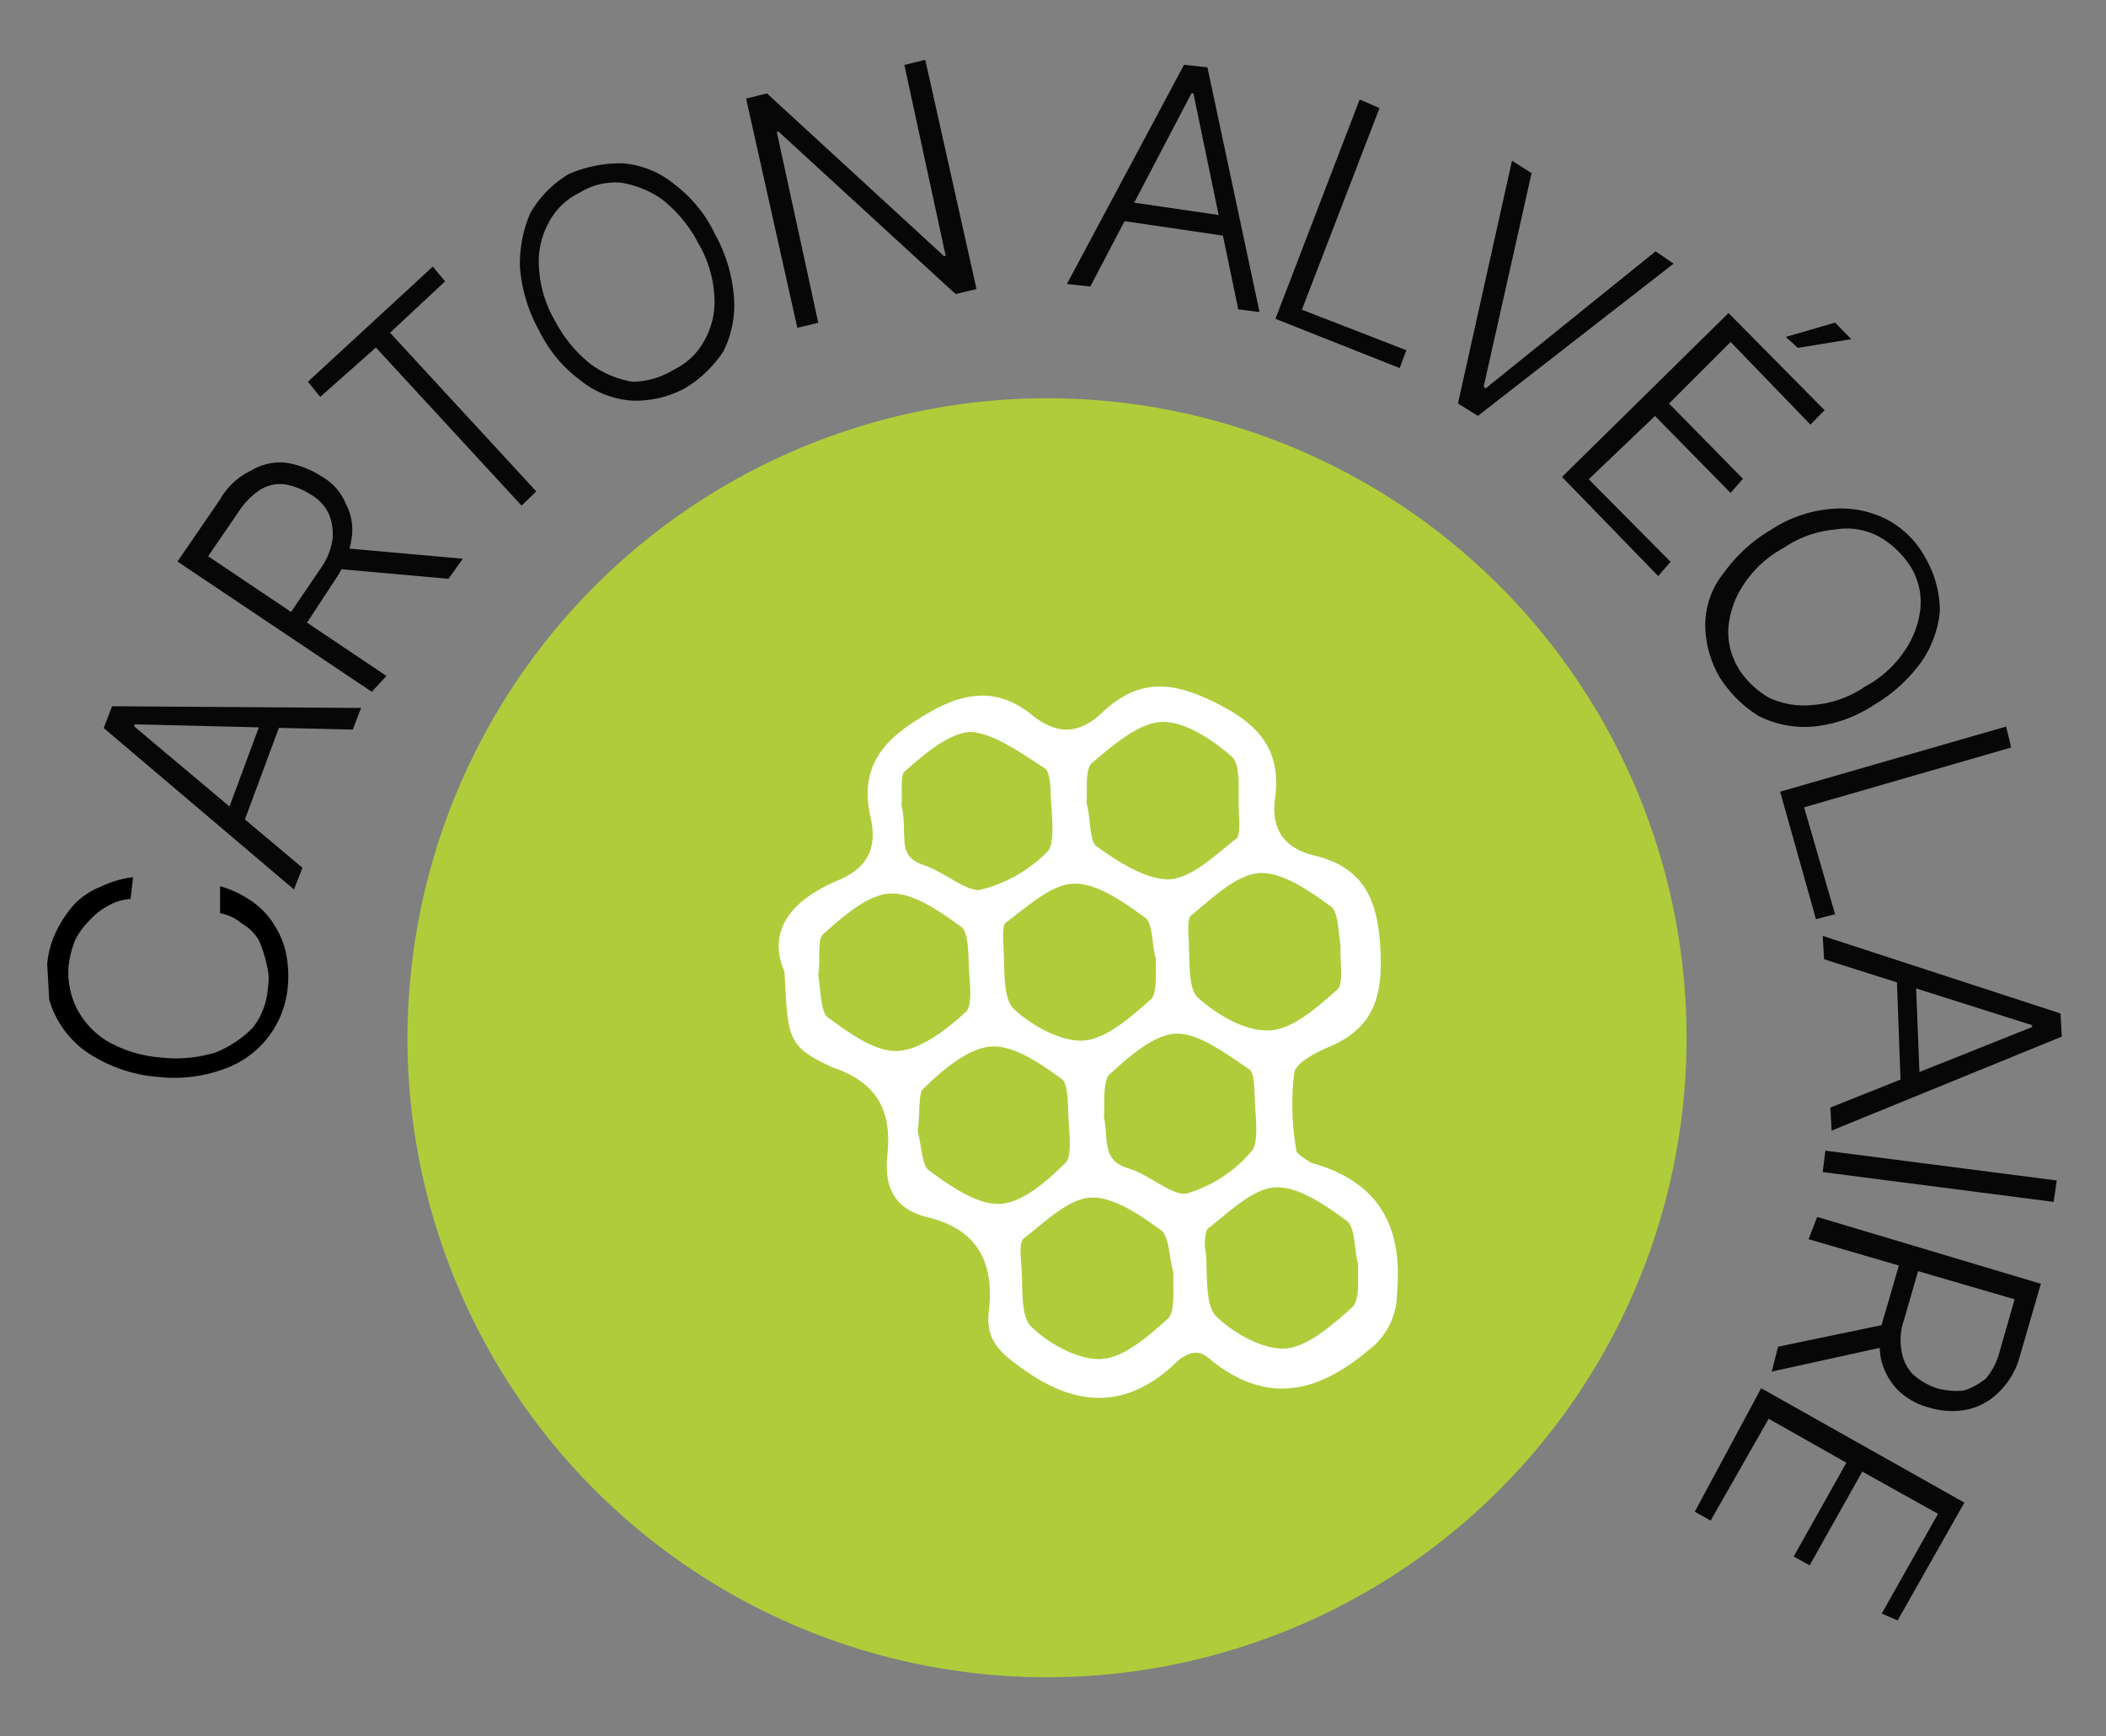 <svg id="Calque_1" data-name="Calque 1" xmlns="http://www.w3.org/2000/svg" xmlns:xlink="http://www.w3.org/1999/xlink" viewBox="0 0 171 141"><rect x="0" y="0" width="171" height="141" fill="#808080" stroke="none"/><defs><style>.cls-1{fill:none;}.cls-2{clip-path:url(#clip-path);}.cls-3{fill:#070707;}.cls-4{fill:#b0cc3b;}.cls-5{fill:#fff;stroke:#fff;stroke-miterlimit:10;}</style><clipPath id="clip-path"><rect class="cls-1" x="3.53" y="4.41" width="163" height="132" transform="translate(-3.77 4.82) rotate(-3.17)"/></clipPath></defs><title>testPlan de travail 1</title><g class="cls-2"><path d="M23.37,80.11a7.79,7.79,0,0,1-5.27,6.73,11.72,11.72,0,0,1-5.29.61,11.93,11.93,0,0,1-5.1-1.6,7.84,7.84,0,0,1-3.16-3.28,7,7,0,0,1-.71-4.36,7.53,7.53,0,0,1,.79-2.71,9.81,9.81,0,0,1,1.45-2.12A6.22,6.22,0,0,1,8.19,72a8.33,8.33,0,0,1,2.62-.77L10.6,73a4.19,4.19,0,0,0-1.85.57,5.52,5.52,0,0,0-1.5,1.19,6,6,0,0,0-1.17,1.63,8.37,8.37,0,0,0-.51,2.07,6.49,6.49,0,0,0,.66,3.42,6.66,6.66,0,0,0,2.5,2.68A10.29,10.29,0,0,0,13,85.87a10.93,10.93,0,0,0,4.52-.41,8.93,8.93,0,0,0,3-2,5.88,5.88,0,0,0,1.23-3.21,4.4,4.4,0,0,0-.12-2A9.34,9.34,0,0,0,21,76.32,3.79,3.79,0,0,0,19.64,75a3.77,3.77,0,0,0-1.77-.84l0-2.2a8.72,8.72,0,0,1,2.42,1.12,6.52,6.52,0,0,1,1.82,1.78,7.42,7.42,0,0,1,1.06,2.3A9.29,9.29,0,0,1,23.37,80.11Z"/><path class="cls-3" d="M24.56,70.47l-.69,1.76L8.42,59.12l.68-1.77,20.22.14-.68,1.76-17.73-.43V59Zm-6.33-3.89,3.27-8.82,1.44.55-3.27,8.82Z"/><path class="cls-3" d="M30.19,56.18,14.41,45.6l3.47-5.06a5.7,5.7,0,0,1,2.54-2.34,4.47,4.47,0,0,1,2.78-.63,7.4,7.4,0,0,1,2.88,1.1,4.51,4.51,0,0,1,2,2.24,4.46,4.46,0,0,1,.47,2.8,7.89,7.89,0,0,1-1.23,3.21l-2.89,4.4-1.31-.87L26,46.21a5.47,5.47,0,0,0,1-2.41,4.42,4.42,0,0,0-.27-2,3.6,3.6,0,0,0-1.5-1.64,5.85,5.85,0,0,0-2.09-.83,3.12,3.12,0,0,0-2,.43,6.18,6.18,0,0,0-1.78,1.82l-2.46,3.59,14.48,9.72ZM36.42,47l-9.76-.87,1.16-1.63,9.76.87Z"/><path class="cls-3" d="M26,32.23,25,31l10.14-9.35,1,1.2-4.47,4.17L43.54,39.9l-1.19,1.16L30.52,28.22Z"/><path class="cls-3" d="M55.61,31.53a8.35,8.35,0,0,1-4.33,1,7.49,7.49,0,0,1-4.16-1.65,11.05,11.05,0,0,1-3.36-4.06,12.57,12.57,0,0,1-1.54-5.09,10.31,10.31,0,0,1,.85-4.45,8.79,8.79,0,0,1,3.12-3.15,10.55,10.55,0,0,1,4.34-.87,7.49,7.49,0,0,1,4.16,1.65A11.05,11.05,0,0,1,58.05,19a12.52,12.52,0,0,1,1.54,5.09,8.37,8.37,0,0,1-.85,4.44A9.71,9.71,0,0,1,55.61,31.53ZM54.75,30a5.52,5.52,0,0,0,2.52-2.49A6.38,6.38,0,0,0,58,24a9.55,9.55,0,0,0-1.34-4.32,10.92,10.92,0,0,0-2.85-3.45,7.89,7.89,0,0,0-3.37-1.39,5.45,5.45,0,0,0-3.4.82,5.52,5.52,0,0,0-2.53,2.5,6.58,6.58,0,0,0-.74,3.65,9.55,9.55,0,0,0,1.34,4.32A10.82,10.82,0,0,0,48,29.6,7.93,7.93,0,0,0,51.35,31,6.56,6.56,0,0,0,54.75,30Z"/><path class="cls-3" d="M75.13,4.86l4.16,18.61-1.7.41L63.23,10.7h-.16l3.37,15.51-1.7.41L60.58,8l1.7-.41L76.64,20.79h.15L73.43,5.27Z"/><path class="cls-3" d="M88.53,23.27l-1.9-.21,9.51-17.8,1.9.21,4.23,19.87-1.73-.22L96.9,7.58h-.16Zm2.27-7,9.32,1.36-.23,1.59-9.32-1.37Z"/><path class="cls-3" d="M103.56,25.89,110.4,8.08l1.61.7-6.3,16.37,8.48,3.29-.54,1.45Z"/><path class="cls-3" d="M124.36,14.06l-3.89,17.33.16.15,13.8-11.13,1.46,1L120,33.77l-1.62-1,4.39-19.72Z"/><path class="cls-3" d="M126.83,38.73l13.52-13.31,7.8,7.89L147,34.48l-6.48-6.71-5,5,6,6.11-1,1.15-6.14-6.25L129,38.92l6.64,6.7-1,1.16ZM145,27.36l4-1.16,1.32,1.34-4.34.71Z"/><path class="cls-3" d="M139.63,55a8.61,8.61,0,0,1-1.17-4.33A6.78,6.78,0,0,1,140,46.48,12.6,12.6,0,0,1,143.83,43a10.49,10.49,0,0,1,4.92-1.68,8.26,8.26,0,0,1,4.43.85,7.58,7.58,0,0,1,3.15,3.12,8.62,8.62,0,0,1,1.18,4.33A8.61,8.61,0,0,1,156,53.76a12.72,12.72,0,0,1-3.88,3.51A10.7,10.7,0,0,1,147.22,59a8.27,8.27,0,0,1-4.43-.86A10.08,10.08,0,0,1,139.63,55Zm1.53-.71a7.26,7.26,0,0,0,2.48,2.37,6.72,6.72,0,0,0,3.64.58,8.64,8.64,0,0,0,4.15-1.48,9,9,0,0,0,3.28-3,7.45,7.45,0,0,0,1.22-3.36,5.46,5.46,0,0,0-.81-3.41,7.41,7.41,0,0,0-2.49-2.38A5.55,5.55,0,0,0,149,43a8.74,8.74,0,0,0-4.15,1.48,9,9,0,0,0-3.28,3,7.45,7.45,0,0,0-1.22,3.37A5.64,5.64,0,0,0,141.16,54.27Z"/><path class="cls-3" d="M144.54,64.29,162.89,59l.41,1.7-16.81,4.86L149,74.24l-1.55.4Z"/><path class="cls-3" d="M148.11,77.9,148,76l19.31,6.3.1,1.88-18.69,7.63-.1-1.87L165,83.4v-.15Zm7.42,1,.37,9.4-1.56.08L154,79Z"/><path class="cls-3" d="M166.75,97.6,148,95.18l.21-1.74L167,95.86Z"/><path class="cls-3" d="M147.55,98.82l18.16,5.43-1.71,5.9a6.34,6.34,0,0,1-1.72,2.92,5.17,5.17,0,0,1-2.58,1.4,6.34,6.34,0,0,1-3-.15,5.69,5.69,0,0,1-2.58-1.42,5.33,5.33,0,0,1-1.4-2.59,7,7,0,0,1,.28-3.47l1.45-5,1.58.38-1.44,5a4.84,4.84,0,0,0-.18,2.52,3.47,3.47,0,0,0,.89,1.84,5.45,5.45,0,0,0,1.94,1.14,5.82,5.82,0,0,0,2.21.2,5.42,5.42,0,0,0,1.82-1,5.61,5.61,0,0,0,1.12-2.26l1.19-4.15-16.73-4.88Zm-3.18,10.54,9.61-2-.52,1.91-9.6,2.11Z"/><path class="cls-3" d="M143,112.73l16.5,9.29-5.42,9.57-1.29-.56,4.57-8.1-6.15-3.43-4.27,7.61-1.3-.71,4.28-7.62-6.31-3.57-4.71,8.27-1.29-.72Z"/><path class="cls-4" d="M33.17,87.26a51.93,51.93,0,1,0,49-54.84A52,52,0,0,0,33.17,87.26Z"/><path class="cls-5" d="M64.19,78.79c-1.43-3.22.64-5.37,4-6.82,2.6-1.08,3.6-2.87,3-5.66-.81-3.41.48-5.52,3.51-7.41,3.17-2.06,5.95-2.85,8.91-.34,2.29,1.76,4.31,1.49,6.25-.35,2.83-2.67,5.35-2.34,8.73-.64,3.07,1.56,4.89,3.34,4.47,7-.47,3,.89,4.81,3.74,5.44,3.5.91,4.57,3.2,4.78,7s-.45,6.15-4,7.6c-1.22.54-2.9,1.41-3,2.52a21.81,21.81,0,0,0,.2,6.43c0,.46,1,1,1.48,1.33,5.25,1.43,7.16,4.78,6.67,10.14a5.27,5.27,0,0,1-2.11,4.21c-4,3.36-7.91,4.36-12.34.68-1-.89-2.08-.67-3.13.17-3.86,3.83-7.78,3.73-12,.67-1.63-1.17-2.78-2-2.58-4.1.55-4.27-1-7.32-5.48-8.33-2.38-.65-2.94-2.19-2.75-4.4.42-3.79-.82-6.39-4.81-7.74C64.35,84.59,64.49,84.27,64.19,78.79ZM87.72,65.24c.39,1.39.18,3.29,1,3.87C90.51,70.42,93,72,95,71.9s4-2.1,5.76-3.46c.45-.34.38-1.75.33-2.53-.09-1.72.25-3.94-.73-4.83-1.65-1.47-4.09-3.07-6.12-2.95s-4.12,1.95-5.92,3.46C87.55,62.26,87.81,64,87.72,65.24ZM74,91.91c.38,1.23.32,3,1.14,3.54,1.79,1.32,4.08,2.92,6.11,2.81s4.12-2,5.6-3.46c.75-.67.48-2.69.41-3.94s0-3-.67-3.58c-1.79-1.31-4.08-2.91-6.11-2.8s-4.27,2-5.91,3.63C74,88.61,74.24,90.48,74,91.91Zm15.13-1.16c.41,1.71-.26,3.79,2.3,4.59,1.75.53,3.57,2.31,5,2.08A11.44,11.44,0,0,0,102,93.81c.74-.83.47-2.85.4-4.26-.07-1.1,0-2.67-.65-3.11-1.95-1.3-4.24-3.06-6.27-3s-4.12,2-5.76,3.46C89,87.62,89.22,89.49,89.13,90.75ZM72.69,65.44c.59,2.17-.55,4.27,2,5.23,1.76.53,3.58,2.31,5,2.08a11.94,11.94,0,0,0,5.77-3.3c.73-.83.46-3,.38-4.42-.06-1.1,0-2.67-.8-3.1-2-1.3-4.24-2.9-6.27-3-2,.12-4.13,2-5.77,3.46C72.55,62.94,72.8,64.65,72.69,65.44Zm38.09,37.14c-.38-1.23-.17-3.13-1.15-3.86-1.8-1.31-4.08-2.91-6.11-2.8s-4,2.1-5.76,3.46c-.45.34-.53,1.76-.33,2.53.1,1.72-.08,4.24.92,5.29,1.49,1.49,4.08,2.91,6,2.81,2-.11,4.12-2,5.76-3.46C111,105.71,110.71,104,110.78,102.58Zm-15,.68c-.38-1.24-.32-3-1.14-3.71-1.8-1.31-4.08-2.91-6.11-2.8s-4,2.11-5.76,3.46c-.6.51-.37,1.91-.32,2.85.1,1.72-.08,4.08.91,5,1.49,1.49,4.07,2.91,6.1,2.8s4.13-2,5.77-3.46C96,106.55,95.7,104.68,95.78,103.26ZM65.93,79.16c.24,1.4.18,3.29,1,3.87C68.73,84.35,71,86,73,85.84s4.13-1.8,5.77-3.31c.74-.67.48-2.54.41-3.79-.07-1.41,0-3.29-.84-3.88-1.79-1.31-4.08-2.91-6.11-2.8s-4.12,2-5.76,3.46C65.77,76.19,66.17,77.89,65.93,79.16Zm43.42-2.4c-.22-1.25-.16-3-1-3.56-1.8-1.31-4.08-2.91-6.11-2.8S98.15,72.51,96.35,74c-.45.34-.38,1.59-.33,2.38.09,1.72-.09,4.08.9,5,1.65,1.48,4.08,2.92,6.26,2.79,2-.11,4.12-2,5.76-3.46C109.69,80,109.27,78.17,109.35,76.76Zm-15,1c-.39-1.23-.18-3.13-1.15-3.7-1.8-1.31-4.08-2.91-6.11-2.8s-4,2-5.77,3.3c-.45.34-.38,1.59-.34,2.38.11,1.87-.07,4.24.92,5.28C83.42,83.69,86,85.12,88,85s4.12-2,5.76-3.46C94.54,80.87,94.29,79.16,94.37,77.74Z"/></g></svg>